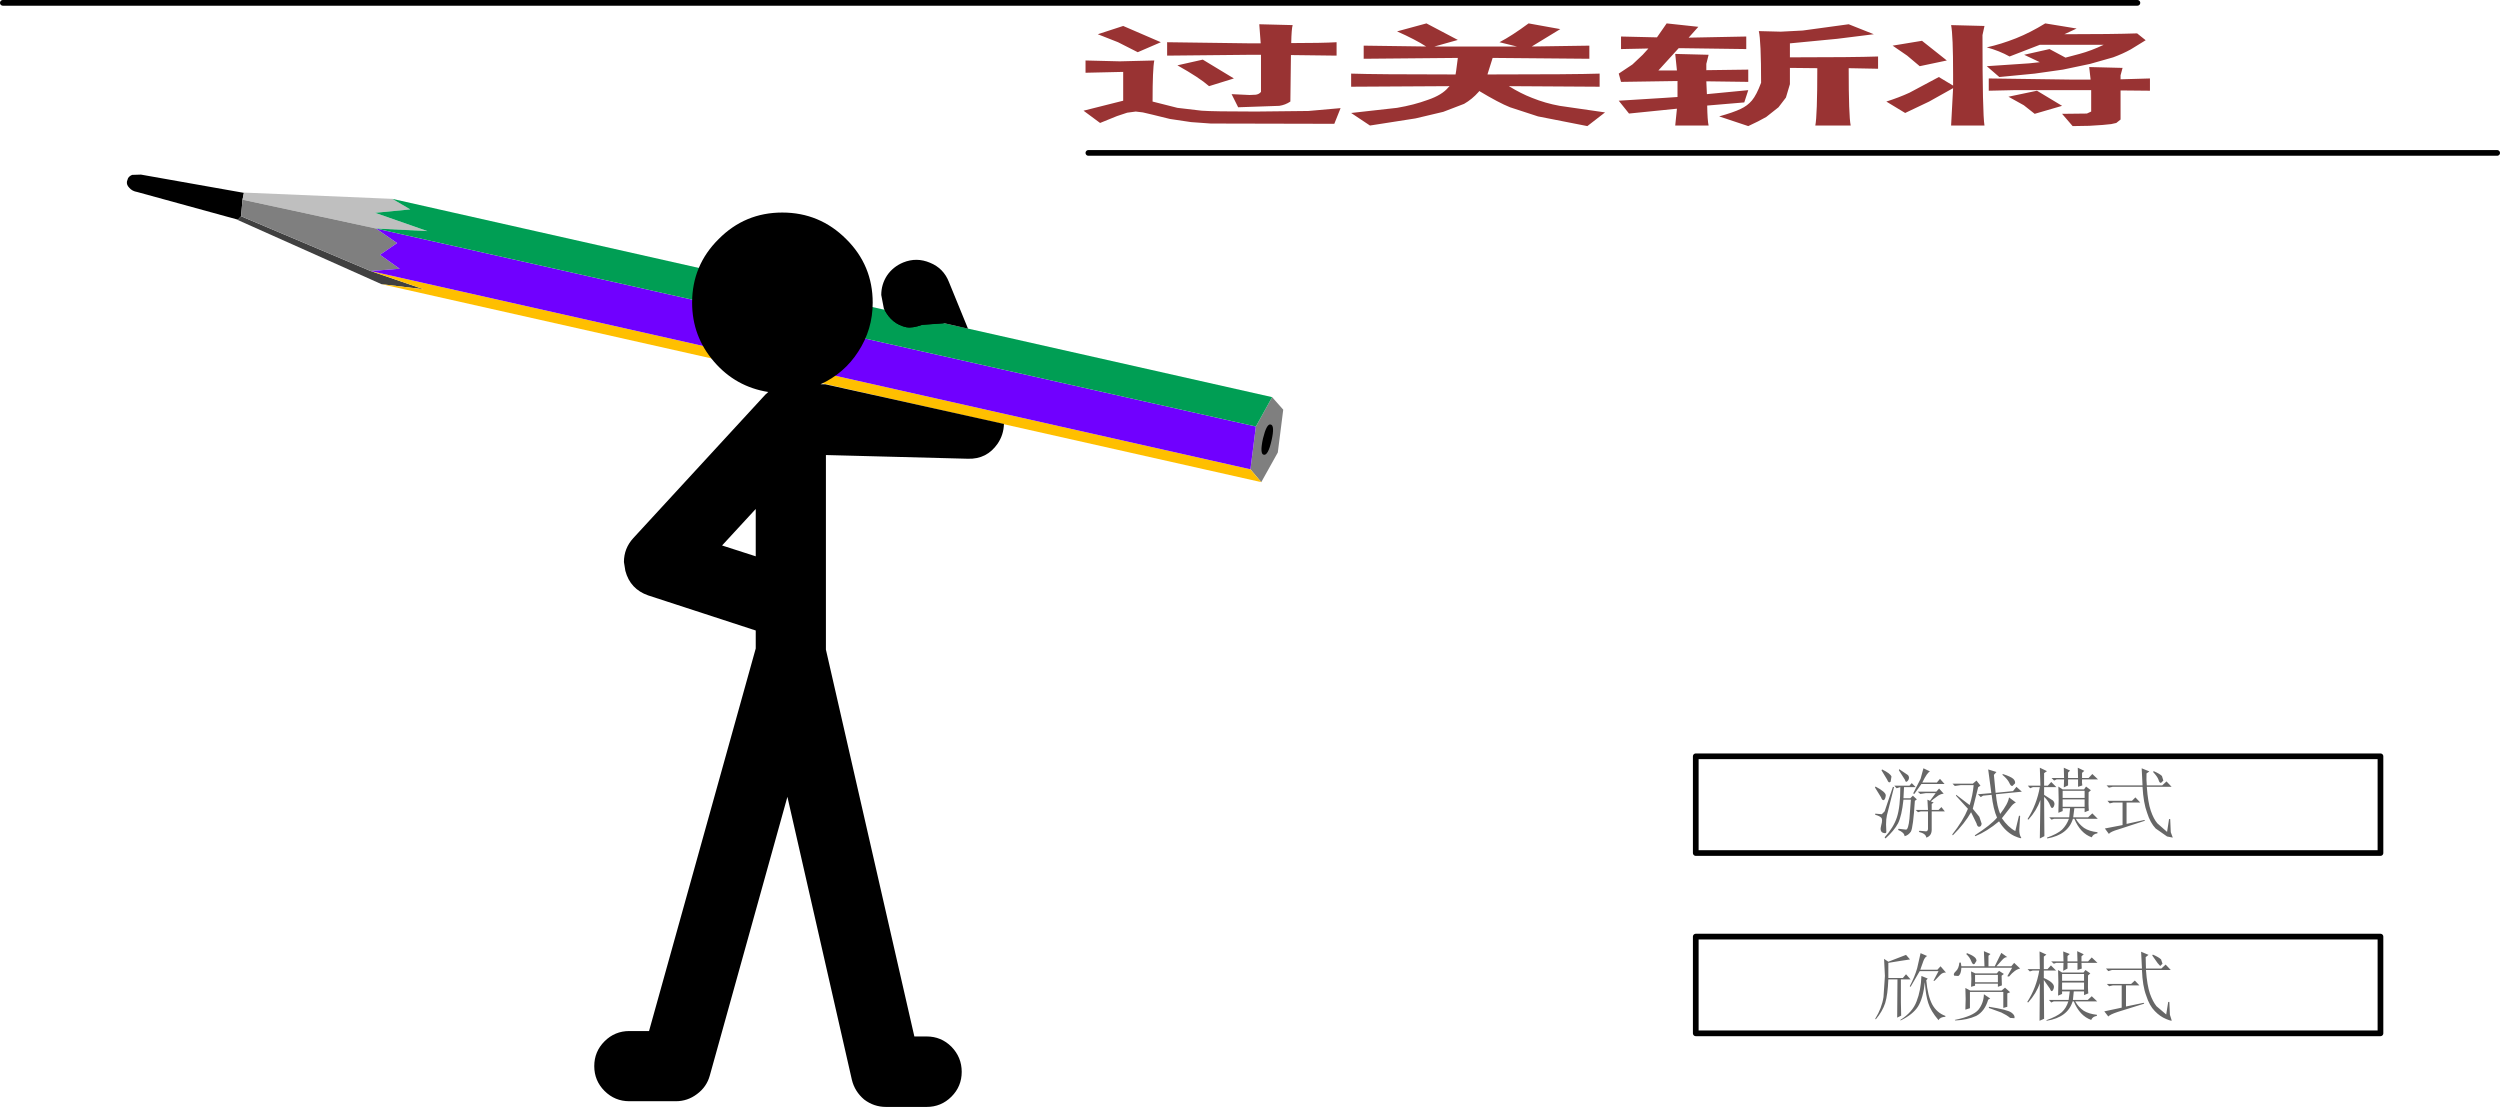 <?xml version="1.0" encoding="UTF-8" standalone="no"?>
<svg xmlns:xlink="http://www.w3.org/1999/xlink" height="194.0px" width="438.15px" xmlns="http://www.w3.org/2000/svg">
  <g transform="matrix(1.0, 0.0, 0.0, 1.0, 225.1, 71.15)">
    <path d="M-1.15 8.15 L-4.05 13.35 -5.95 11.1 -5.0 3.6 -2.15 -1.55 -0.2 0.65 -1.15 8.15" fill="#7f7f7f" fill-rule="evenodd" stroke="none"/>
    <path d="M-3.6 8.55 Q-4.35 8.45 -3.75 5.7 -3.1 3.05 -2.4 3.25 -1.65 3.4 -2.25 6.05 -2.85 8.7 -3.6 8.55" fill="#000000" fill-rule="evenodd" stroke="none"/>
    <path d="M-182.35 -37.35 L-182.6 -36.15 -182.85 -33.25 -183.4 -32.65 -201.05 -37.5 Q-201.95 -37.65 -202.45 -38.25 -202.95 -38.75 -202.85 -39.35 L-202.75 -39.65 Q-202.65 -40.2 -201.95 -40.5 L-200.4 -40.55 -182.35 -37.35" fill="#000000" fill-rule="evenodd" stroke="none"/>
    <path d="M-150.2 -30.65 L-159.2 -31.1 -182.6 -36.15 -182.35 -37.4 -156.35 -36.3 -153.2 -34.45 -159.35 -33.85 -150.2 -30.65" fill="#bfbfbf" fill-rule="evenodd" stroke="none"/>
    <path d="M-150.85 -20.45 L-158.25 -21.35 -183.45 -32.6 -182.85 -33.25 -160.15 -23.65 -150.85 -20.45" fill="#404040" fill-rule="evenodd" stroke="none"/>
    <path d="M-155.05 -24.05 L-160.15 -23.65 -182.85 -33.25 -182.6 -36.15 -159.2 -31.1 -155.5 -28.55 -158.5 -26.5 -155.05 -24.05" fill="#7f7f7f" fill-rule="evenodd" stroke="none"/>
    <path d="M-150.85 -20.45 L-160.15 -23.65 -5.95 11.1 -4.05 13.35 -158.25 -21.35 -150.85 -20.45" fill="#ffbf00" fill-rule="evenodd" stroke="none"/>
    <path d="M-155.05 -24.05 L-158.5 -26.5 -155.5 -28.55 -159.2 -31.1 -5.0 3.6 -5.95 11.1 -160.15 -23.65 -155.05 -24.05" fill="#7000ff" fill-rule="evenodd" stroke="none"/>
    <path d="M-150.2 -30.65 L-159.35 -33.85 -153.2 -34.45 -156.35 -36.3 -2.15 -1.55 -5.0 3.6 -159.2 -31.1 -150.2 -30.65" fill="#009e54" fill-rule="evenodd" stroke="none"/>
    <path d="M-66.25 -13.8 Q-68.8 -14.35 -70.1 -16.9 L-59.7 -14.5 -63.4 -14.25 Q-65.25 -13.6 -66.25 -13.8" fill="#000000" fill-rule="evenodd" stroke="none"/>
    <path d="M-92.65 18.05 L-98.55 24.45 -92.65 26.35 -92.65 18.05 M-115.75 27.35 Q-115.75 24.95 -114.1 23.15 L-91.0 -1.95 -90.95 -2.0 -90.45 -2.45 Q-96.15 -3.35 -99.95 -7.75 -103.8 -12.2 -103.8 -18.1 -103.8 -24.65 -99.15 -29.25 -94.55 -33.9 -88.0 -33.9 -81.45 -33.9 -76.8 -29.25 -72.15 -24.65 -72.15 -18.1 -72.15 -13.4 -74.7 -9.5 -77.15 -5.7 -81.3 -3.8 L-80.45 -3.8 -49.15 3.15 Q-49.2 5.05 -50.25 6.6 -52.15 9.35 -55.45 9.25 L-80.35 8.6 -80.35 42.7 -64.85 110.5 -62.7 110.5 Q-60.15 110.5 -58.35 112.3 -56.55 114.15 -56.55 116.7 -56.55 119.25 -58.35 121.05 -60.15 122.85 -62.7 122.85 L-69.8 122.85 Q-71.95 122.85 -73.65 121.55 -75.3 120.15 -75.8 118.1 L-87.1 68.5 -100.7 117.35 Q-101.25 119.35 -102.95 120.6 -104.6 121.85 -106.65 121.85 L-114.8 121.85 Q-117.35 121.85 -119.15 120.05 -120.95 118.25 -120.95 115.7 -120.95 113.15 -119.15 111.35 -117.35 109.55 -114.8 109.55 L-111.35 109.55 -92.65 42.5 -92.65 39.35 -111.5 33.2 Q-114.65 32.1 -115.5 28.9 L-115.75 27.35" fill="#000000" fill-rule="evenodd" stroke="none"/>
    <path d="M-66.8 -25.15 Q-64.45 -26.1 -62.1 -25.1 -59.75 -24.15 -58.8 -21.75 L-55.45 -13.55 -59.6 -14.5 -63.55 -14.2 Q-65.2 -13.6 -66.25 -13.8 -68.8 -14.35 -70.1 -16.9 L-70.2 -17.1 -70.65 -19.45 Q-70.65 -21.3 -69.65 -22.85 -68.6 -24.4 -66.8 -25.15" fill="#000000" fill-rule="evenodd" stroke="none"/>
    <path d="M112.5 100.65 Q112.75 103.4 113.55 104.9 114.35 106.35 115.85 106.9 L115.85 107.05 Q114.9 107.1 114.65 107.65 113.25 106.0 112.85 104.65 112.4 103.3 112.25 101.0 111.95 103.8 111.05 105.25 110.15 106.65 108.0 107.7 L107.95 107.6 Q110.1 106.25 110.8 104.35 111.55 102.45 111.65 99.9 L112.75 100.35 112.5 100.65 M123.45 105.5 L123.5 105.3 Q126.7 105.8 127.4 106.3 128.1 106.8 127.95 107.3 L127.2 107.25 Q126.6 106.75 125.65 106.3 L123.45 105.5 M122.6 103.1 L123.7 103.85 123.35 104.05 Q122.75 106.1 121.25 106.9 119.7 107.6 117.6 107.7 L117.5 107.6 Q120.7 106.95 121.65 105.8 122.55 104.65 122.6 103.1 M126.1 99.55 L125.7 99.85 125.75 101.55 125.05 101.8 125.05 101.25 121.05 101.25 121.05 101.6 120.35 101.8 120.4 100.4 120.35 99.1 121.1 99.45 124.85 99.45 125.25 99.0 126.1 99.55 M125.05 101.0 L125.05 99.7 121.05 99.7 121.05 101.0 125.05 101.0 M127.2 102.75 L126.7 102.95 126.7 105.3 126.0 105.5 126.0 102.7 120.15 102.7 120.15 105.55 119.35 105.8 119.4 103.95 119.35 102.0 120.2 102.45 125.7 102.45 126.3 101.95 127.2 102.75 M140.15 102.3 L140.15 101.05 136.3 101.05 136.3 102.3 140.15 102.3 M140.15 100.75 L140.15 99.55 136.3 99.55 136.3 100.75 140.15 100.75 M142.4 106.7 L142.4 106.9 Q141.65 107.0 141.4 107.6 139.4 106.9 138.35 104.35 L138.15 104.35 Q137.3 107.15 133.6 107.75 L133.55 107.65 Q135.4 107.0 136.25 106.25 137.05 105.5 137.4 104.35 L134.85 104.35 134.4 104.55 134.0 104.1 137.45 104.1 137.65 102.6 136.3 102.6 136.3 103.05 135.6 103.35 135.65 101.05 135.6 98.85 136.3 99.3 140.05 99.3 140.4 98.85 141.25 99.45 140.85 99.8 Q140.8 102.35 140.9 102.95 L140.15 103.25 140.15 102.6 138.35 102.6 138.2 104.1 140.8 104.1 141.5 103.45 142.45 104.35 138.6 104.35 Q139.15 105.35 140.1 106.0 141.0 106.55 142.4 106.7 M149.85 101.55 L147.5 101.55 147.5 105.25 150.6 104.6 150.7 104.75 146.05 106.2 Q144.7 106.65 144.4 107.0 L143.7 106.1 146.75 105.45 146.75 101.55 145.2 101.55 144.55 101.7 144.15 101.3 148.4 101.3 149.05 100.7 149.85 101.55 M153.65 97.0 L153.9 97.75 153.5 98.15 153.05 97.65 152.1 96.3 152.2 96.15 Q153.25 96.6 153.65 97.0 M150.3 98.6 L150.15 95.65 151.45 96.2 150.95 96.6 151.0 98.6 153.7 98.6 154.45 97.9 155.35 98.85 151.0 98.85 Q151.2 101.55 151.7 103.0 152.2 104.4 152.85 105.2 L154.55 106.65 154.9 104.45 155.1 104.45 155.2 106.7 155.5 107.65 Q155.65 107.9 154.55 107.45 153.45 107.0 152.55 106.05 151.6 105.1 151.05 103.35 150.4 101.65 150.3 98.85 L145.05 98.85 144.4 99.05 144.0 98.6 150.3 98.6 M136.5 99.0 L136.55 97.6 135.3 97.6 134.85 97.75 134.4 97.35 136.55 97.35 136.5 95.6 137.65 96.05 137.25 96.4 137.25 97.35 139.0 97.35 138.95 95.55 140.1 96.1 139.7 96.45 139.7 97.35 140.85 97.35 141.5 96.65 142.5 97.6 139.7 97.6 139.75 98.6 139.0 98.85 139.0 97.6 137.25 97.6 137.25 98.6 136.5 99.0 M133.55 96.15 L133.1 96.5 133.1 98.7 133.75 98.7 134.35 98.05 135.25 98.95 133.1 98.95 133.1 100.25 Q134.25 100.75 134.65 101.25 135.05 101.7 134.75 102.3 134.45 102.9 134.15 102.1 L133.1 100.6 133.15 107.4 132.35 107.75 132.4 101.15 Q131.8 102.95 130.35 104.55 L130.2 104.45 Q131.8 101.95 132.3 98.95 L131.15 98.95 130.65 99.1 130.25 98.7 132.4 98.7 132.35 95.6 133.55 96.15 M136.4 68.7 L140.25 68.7 140.25 67.45 136.4 67.45 136.4 68.7 M136.4 68.95 L136.4 70.25 140.25 70.25 140.25 68.95 136.4 68.95 M140.5 66.7 L141.35 67.35 140.95 67.7 Q140.9 70.3 141.0 70.9 L140.25 71.2 140.25 70.5 138.45 70.5 138.25 72.1 140.85 72.1 141.6 71.4 142.55 72.35 138.7 72.35 Q139.25 73.3 140.15 73.95 141.05 74.55 142.5 74.7 L142.5 74.9 Q141.75 75.0 141.5 75.6 139.5 74.9 138.45 72.35 L138.2 72.35 Q137.35 75.15 133.7 75.8 L133.65 75.65 Q135.5 75.0 136.3 74.25 137.1 73.45 137.5 72.35 L134.9 72.35 134.45 72.5 134.05 72.1 137.55 72.1 137.7 70.5 136.4 70.5 136.4 71.0 135.65 71.3 135.7 68.95 135.65 66.7 136.4 67.2 140.15 67.2 140.5 66.7 M140.2 63.95 L139.8 64.3 139.8 65.2 140.95 65.2 141.6 64.5 142.6 65.45 139.8 65.45 Q139.75 66.05 139.85 66.5 L139.1 66.75 139.1 65.45 137.35 65.45 137.35 66.5 136.6 66.85 136.65 65.45 135.35 65.45 134.9 65.65 134.45 65.2 136.65 65.2 136.6 63.4 137.7 63.9 137.35 64.25 137.35 65.2 139.1 65.2 139.05 63.4 140.2 63.95 M130.7 67.0 L130.3 66.55 132.5 66.55 132.4 63.4 133.65 64.0 133.15 64.35 133.15 66.55 133.8 66.55 134.4 65.9 135.3 66.8 133.15 66.8 133.15 68.15 134.7 69.15 Q135.15 69.6 134.85 70.2 134.5 70.8 134.2 70.0 133.9 69.2 133.15 68.5 L133.2 75.4 132.4 75.8 132.5 69.05 Q131.85 70.9 130.4 72.5 L130.25 72.4 Q131.85 69.85 132.4 66.8 L131.2 66.8 130.7 67.0 M127.6 66.6 Q127.3 66.65 127.05 66.05 126.75 65.4 125.85 64.65 L125.9 64.5 Q127.3 64.95 127.75 65.35 128.15 65.75 128.05 66.15 L127.6 66.6 M152.25 64.15 L152.35 64.0 Q153.4 64.45 153.8 64.85 L154.05 65.65 153.65 66.05 Q153.35 66.1 153.2 65.5 153.0 64.95 152.25 64.15 M144.65 69.65 L144.25 69.2 148.55 69.2 149.15 68.6 150.0 69.5 147.6 69.5 147.6 73.25 150.75 72.55 150.8 72.7 146.2 74.2 Q144.8 74.6 144.5 75.0 L143.8 74.05 146.9 73.45 146.9 69.5 145.3 69.5 144.65 69.65 M151.6 64.05 L151.1 64.4 Q151.05 65.6 151.15 66.5 L153.85 66.5 154.6 65.8 155.5 66.75 151.15 66.75 Q151.35 69.5 151.85 70.95 152.35 72.4 153.0 73.15 L154.7 74.65 155.05 72.4 155.25 72.4 155.35 74.7 155.7 75.65 154.7 75.45 152.7 74.05 Q151.75 73.05 151.2 71.3 150.55 69.55 150.4 66.75 L145.15 66.75 144.5 66.9 144.1 66.5 150.4 66.5 150.25 63.5 151.6 64.05 M119.5 96.05 L119.65 95.9 Q120.45 96.2 120.9 96.55 121.3 96.85 121.3 97.25 L120.95 97.8 Q120.65 98.0 120.4 97.35 120.15 96.65 119.5 96.05 M118.55 97.55 L118.65 98.2 122.7 98.2 122.6 95.55 123.75 96.05 123.4 96.35 123.4 98.2 124.5 98.2 125.65 95.85 126.7 96.6 Q126.25 96.55 125.75 97.15 L124.8 98.2 127.4 98.2 127.9 97.6 128.95 98.6 Q128.05 98.75 127.0 100.0 L126.7 99.95 127.55 98.45 118.65 98.45 Q118.6 99.65 118.1 99.9 L117.4 99.85 Q117.15 99.55 117.7 99.05 118.2 98.6 118.3 97.55 L118.55 97.55 M114.45 98.8 L115.0 98.2 115.95 99.3 Q115.4 99.25 114.95 99.7 L113.95 100.75 113.75 100.75 114.65 99.05 111.35 99.05 109.75 101.8 109.6 101.7 Q110.45 100.1 110.9 98.55 L111.5 95.9 112.65 96.4 Q112.25 96.6 112.0 97.25 L111.45 98.8 114.45 98.8 M109.65 97.0 L108.0 97.25 105.85 97.6 105.85 100.25 108.4 100.25 108.95 99.6 109.75 100.5 108.05 100.5 108.05 104.5 108.1 106.85 107.4 107.2 107.45 100.5 105.85 100.5 Q105.75 103.15 105.3 104.65 104.8 106.15 103.65 107.5 L103.55 107.4 Q104.7 105.55 105.0 103.6 L105.25 99.9 105.1 96.9 105.85 97.4 108.95 96.2 109.65 97.0 M121.1 75.4 L121.0 75.25 Q123.8 73.45 124.9 72.15 124.25 70.7 123.95 68.15 L122.45 68.3 122.05 68.55 121.55 68.05 123.9 67.85 123.35 63.7 124.8 64.15 124.35 64.65 124.65 67.8 127.7 67.5 128.3 66.75 129.25 67.6 124.7 68.05 Q124.9 70.2 125.45 71.5 126.85 69.7 127.0 68.6 L128.2 69.5 Q127.7 69.7 127.2 70.4 L125.75 72.25 Q126.8 73.8 128.1 74.5 L128.75 71.8 128.95 71.85 128.8 74.25 Q128.8 75.15 129.1 75.6 129.4 76.0 127.9 75.35 126.35 74.6 125.25 72.8 123.15 74.55 121.1 75.4 M120.8 66.45 L118.55 66.45 117.5 66.6 117.1 66.2 120.65 66.2 121.3 65.65 122.0 66.55 121.6 66.8 120.65 70.6 121.8 72.0 122.2 73.2 Q122.15 73.7 121.8 73.75 121.45 73.8 121.3 73.15 L120.35 71.2 Q119.25 73.15 117.15 75.25 L117.05 75.1 Q118.95 72.7 119.8 70.6 L117.7 68.3 117.75 68.15 120.1 69.95 Q120.65 68.2 120.8 66.45 M111.05 71.2 L110.65 70.8 112.8 70.8 112.7 69.0 113.15 69.2 114.15 67.85 112.45 67.85 111.45 68.0 111.0 67.6 114.25 67.6 114.75 67.05 115.55 67.95 Q114.9 68.0 114.3 68.5 113.65 68.95 113.3 69.3 L113.8 69.5 113.45 69.75 113.45 70.8 114.65 70.8 115.15 70.3 115.75 71.05 113.45 71.05 113.45 74.25 Q113.45 75.35 112.5 75.65 112.45 74.95 111.2 74.65 L111.3 74.45 112.45 74.55 Q112.75 74.55 112.8 74.15 L112.8 71.05 111.55 71.05 111.05 71.2 M106.25 65.85 Q105.9 66.2 105.65 65.5 L104.65 63.85 104.75 63.7 Q106.2 64.4 106.4 64.95 L106.25 65.85 M103.5 66.85 L103.6 66.7 Q105.4 67.65 105.4 68.25 105.35 68.85 105.1 69.05 104.8 69.25 104.55 68.55 L103.5 66.85 M110.4 68.0 L110.2 67.9 111.5 65.35 112.0 63.5 113.15 64.05 Q112.65 64.25 111.8 66.0 L114.35 66.0 114.9 65.35 115.7 66.25 111.65 66.25 110.4 68.0 M107.3 67.0 L106.9 66.55 109.55 66.55 109.95 66.1 110.65 66.8 108.6 66.8 108.5 68.75 109.7 68.75 110.15 68.3 110.85 68.95 Q110.65 69.1 110.5 69.2 110.2 73.9 109.8 74.6 109.35 75.25 108.7 75.4 108.65 74.75 107.55 74.3 L107.65 74.1 108.95 74.25 Q109.35 74.25 109.55 72.35 L109.8 69.0 108.5 69.0 Q108.2 71.85 107.55 73.15 106.85 74.45 105.35 75.8 L105.2 75.6 Q106.75 73.9 107.35 72.1 107.95 70.25 107.95 66.8 L107.3 67.0 M106.65 66.75 L106.85 66.8 105.6 71.75 Q105.45 72.4 105.45 73.35 L105.5 74.65 Q105.5 75.0 104.9 74.8 104.3 74.55 104.6 73.5 104.9 72.45 104.6 72.15 104.3 71.85 103.55 71.65 L103.55 71.45 104.7 71.55 105.2 71.05 106.65 66.75 M107.7 63.85 L107.75 63.65 109.3 64.7 Q109.65 65.15 109.3 65.65 108.9 66.15 108.75 65.5 L107.7 63.85" fill="#666666" fill-rule="evenodd" stroke="none"/>
    <path d="M192.1 78.35 L72.1 78.35 72.1 61.4 192.1 61.4 192.1 78.35 M192.1 109.95 L72.1 109.95 72.1 93.0 192.1 93.0 192.1 109.95" fill="none" stroke="#000000" stroke-linecap="round" stroke-linejoin="round" stroke-width="1.0"/>
    <path d="M-34.35 -44.35 L212.55 -44.35 M-224.6 -70.65 L149.5 -70.65" fill="none" stroke="#000000" stroke-linecap="round" stroke-linejoin="round" stroke-width="1.0"/>
    <path d="M40.75 -63.0 L37.7 -63.75 Q39.9 -64.9 42.8 -67.05 L48.35 -66.05 43.35 -63.0 53.45 -63.15 53.45 -60.85 36.5 -61.0 35.65 -58.3 35.6 -58.1 Q50.85 -58.1 55.25 -58.25 L55.25 -55.95 39.35 -56.05 Q41.45 -54.75 43.4 -54.0 45.75 -53.05 48.25 -52.6 L56.2 -51.45 53.1 -49.05 44.45 -50.75 39.55 -52.35 Q37.55 -53.15 34.15 -55.2 L34.05 -55.05 Q32.9 -53.75 31.5 -52.95 L27.85 -51.55 23.0 -50.4 15.0 -49.15 11.7 -51.35 19.75 -52.25 Q22.7 -52.75 25.15 -53.65 27.65 -54.5 28.75 -55.85 L28.95 -56.05 11.7 -55.95 11.7 -58.25 Q15.9 -58.1 30.0 -58.1 L30.1 -58.7 30.4 -61.0 13.9 -60.85 13.9 -63.15 24.85 -63.0 Q23.0 -64.2 19.75 -65.65 L24.9 -67.05 30.4 -64.15 26.3 -63.0 33.7 -63.0 40.75 -63.0 M9.85 -52.2 L8.75 -49.45 -12.9 -49.5 -16.35 -49.75 -20.05 -50.3 -23.1 -51.05 -24.8 -51.45 -26.05 -51.6 -27.55 -51.4 -29.35 -50.8 -32.3 -49.6 -35.2 -51.75 -28.25 -53.5 -28.25 -58.55 -34.85 -58.4 -34.85 -60.55 -28.85 -60.4 -22.8 -60.55 Q-23.1 -59.1 -23.1 -53.35 L-18.75 -52.25 -14.5 -51.75 Q-12.5 -51.6 -5.0 -51.6 L4.2 -51.7 9.85 -52.2 M9.15 -61.4 L1.15 -61.5 1.05 -53.35 Q0.15 -52.75 -0.9 -52.6 L-8.1 -52.35 -9.25 -54.65 -6.1 -54.5 -5.0 -54.55 Q-4.4 -54.65 -4.1 -55.05 L-4.1 -61.55 -5.7 -61.55 -20.55 -61.4 -20.55 -63.75 -5.7 -63.55 -4.15 -63.55 -4.4 -66.9 1.45 -66.75 Q1.25 -66.1 1.2 -63.6 6.55 -63.6 9.15 -63.75 L9.15 -61.4 M-32.7 -65.15 L-28.25 -66.6 -21.65 -63.75 -25.7 -62.0 -29.15 -63.75 -32.7 -65.15 M-14.3 -60.7 L-8.85 -57.4 -13.2 -56.05 Q-14.9 -57.55 -18.75 -59.7 L-14.3 -60.7 M148.35 -62.5 Q146.9 -61.7 145.25 -61.1 L141.2 -59.95 136.45 -58.95 131.5 -58.25 125.3 -57.65 123.1 -59.55 130.55 -60.05 132.4 -60.25 129.65 -61.55 134.1 -62.55 136.9 -61.05 139.35 -61.7 Q141.4 -62.25 143.6 -63.3 L132.4 -63.3 127.1 -61.25 Q125.3 -62.25 123.1 -62.85 125.6 -63.4 128.25 -64.45 130.75 -65.45 133.35 -67.05 L138.85 -66.15 136.7 -65.15 Q145.15 -65.15 149.45 -65.3 L150.95 -64.1 148.35 -62.5 M122.7 -66.6 L122.35 -65.0 Q122.35 -51.2 122.7 -49.15 L116.85 -49.15 117.2 -55.7 113.0 -53.35 108.8 -51.35 105.5 -53.35 Q107.7 -54.05 109.55 -54.9 L114.7 -57.65 117.2 -56.15 117.2 -58.1 Q117.2 -65.0 116.85 -66.75 L122.7 -66.6 M111.35 -59.55 L109.15 -61.4 106.6 -63.15 111.75 -64.0 116.1 -60.55 111.35 -59.55 M123.45 -55.25 L123.45 -57.4 137.95 -57.2 141.3 -57.2 141.05 -59.4 146.9 -59.25 146.55 -57.95 146.55 -57.25 151.7 -57.4 151.7 -55.25 146.55 -55.3 146.55 -50.2 145.8 -49.6 144.9 -49.4 143.4 -49.25 141.05 -49.1 138.15 -49.05 136.3 -51.2 140.65 -51.25 141.4 -51.6 141.4 -55.35 127.85 -55.35 123.45 -55.25 M129.6 -52.7 L126.9 -54.2 131.9 -55.25 136.3 -52.6 131.5 -51.2 129.6 -52.7 M80.95 -62.55 L69.9 -62.7 69.1 -62.7 65.55 -58.8 68.8 -58.8 68.5 -61.7 74.35 -61.55 73.95 -59.95 73.95 -58.85 81.3 -58.95 81.3 -56.8 73.95 -56.9 74.05 -54.65 81.3 -55.35 80.6 -53.2 74.1 -52.65 Q74.15 -50.0 74.35 -49.15 L68.5 -49.15 68.8 -52.1 64.85 -51.7 60.4 -51.25 58.6 -53.5 66.65 -54.0 68.9 -54.15 68.9 -55.45 68.9 -56.95 59.0 -56.8 58.6 -58.25 61.0 -59.85 62.8 -61.55 63.8 -62.65 59.0 -62.55 59.0 -64.75 65.3 -64.6 67.0 -67.05 72.55 -66.45 70.85 -64.55 80.95 -64.75 80.95 -62.55 M88.6 -63.55 L88.6 -61.1 Q99.8 -61.1 104.05 -61.25 L104.05 -59.1 98.9 -59.2 Q98.9 -50.85 99.25 -49.15 L93.05 -49.15 Q93.4 -50.85 93.4 -59.2 L88.6 -59.25 88.6 -56.4 87.9 -54.05 86.6 -52.35 84.45 -50.65 Q83.15 -49.9 81.3 -49.05 L76.2 -50.75 Q78.7 -51.45 79.95 -52.05 81.15 -52.6 81.95 -53.55 82.75 -54.5 83.55 -56.65 83.55 -64.0 83.15 -65.7 L87.0 -65.6 90.85 -65.8 98.9 -66.9 103.3 -65.15 96.9 -64.35 88.6 -63.55" fill="#993333" fill-rule="evenodd" stroke="none"/>
  </g>
</svg>
